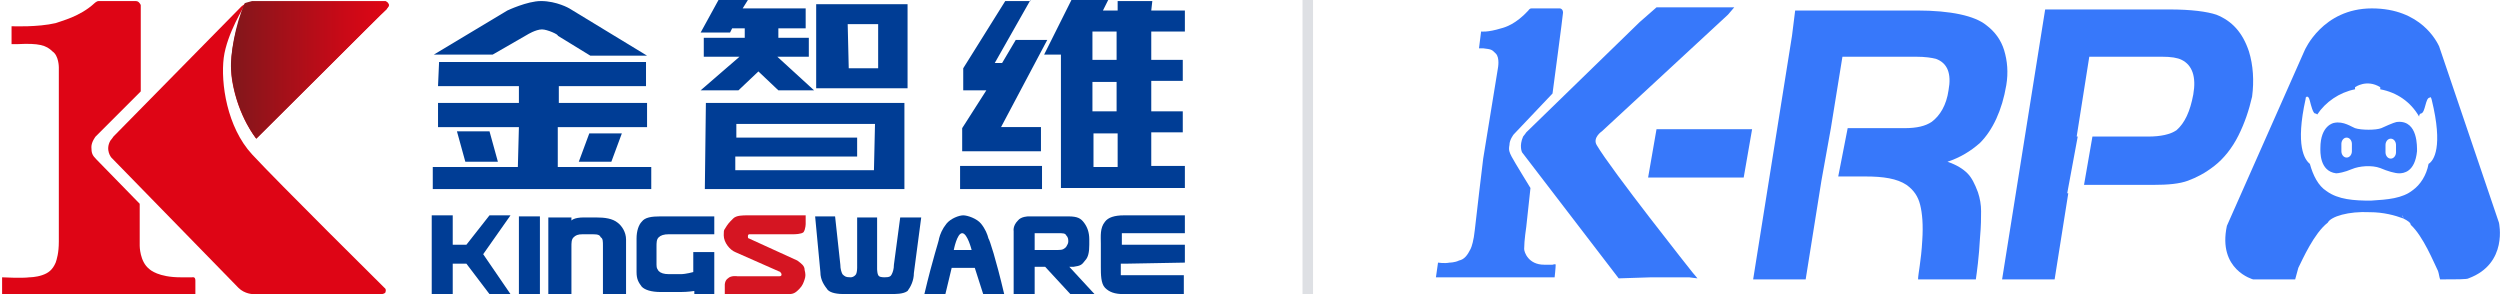 <?xml version="1.0" encoding="utf-8"?>
<!-- Generator: Adobe Illustrator 23.0.6, SVG Export Plug-In . SVG Version: 6.00 Build 0)  -->
<svg version="1.1" id="图层_1" xmlns="http://www.w3.org/2000/svg" xmlns:xlink="http://www.w3.org/1999/xlink" x="0px" y="0px"
	 viewBox="0 0 238 28" style="enable-background:new 0 0 238 28;" xml:space="preserve">
<style type="text/css">
	.st0{fill:#003D95;}
	.st1{fill:#DE0515;}
	.st2{fill:url(#SVGID_1_);}
	.st3{fill:#D51522;}
	.st4{opacity:0.3;fill:#9196A4;}
	.st5{fill-rule:evenodd;clip-rule:evenodd;fill:#3778FA;}
	.st6{fill:#3778FA;}
</style>
<g>
	<polygon class="st0" points="41.2,15.9 49.3,15.9 49.4,12.1 41.7,12.1 41.7,9.8 49.4,9.8 49.4,8.2 41.7,8.2 41.8,5.9 61.5,5.9 
		61.5,8.2 53.2,8.2 53.2,9.8 61.6,9.8 61.6,12.1 53.1,12.1 53.1,15.9 62,15.9 62,18 41.2,18 	"/>
	<path class="st0" d="M51.6,2.8c-0.6,0-1.4,0.5-1.4,0.5l-3.3,1.9h-5.6l7-4.2c0,0,1.9-0.9,3.2-0.9c1.5,0,2.7,0.7,2.7,0.7l7.4,4.5
		l-5.4,0l-3.1-1.9C53.2,3.3,52.1,2.8,51.6,2.8z"/>
	<polygon class="st0" points="43.5,12.5 46.6,12.5 47.4,15.4 44.3,15.4 	"/>
	<path class="st0" d="M70.7,0.8h6v1.9h-2.6l0,0.9H77v1.8h-3l3.5,3.2l-3.4,0l-1.9-1.8l-1.9,1.8h-3.6l3.7-3.2H67l0-1.8h3.9l0-0.9h-1.2
		l-0.2,0.4l-2.8,0L68.4,0h2.8L70.7,0.8z M67.2,9.8h18.9l0,5.6l0,2.6h-19L67.2,9.8z M70.1,11.7l0,1.4h11.5l0,1.8H70l0,1.3h13.2
		l0.1-4.4H70.1z M77.7,8.4l0-8h8.7l0,5.5v2.5L77.7,8.4z M83.6,2.3h-2.9l0.1,4.2l2.8,0L83.6,2.3z"/>
	<path class="st0" d="M99.2,15.8l0,2.2h-7.8l0-2.2H99.2z M98.1,0L94.7,6h0.7l1.3-2.2h3l-4.4,8.3h3.8l0,2.3h-7.5l0-2.2l2.3-3.6h-2.2
		l0-2.1l4-6.4H98.1z M109.6,1h3.2l0,2l-3.2,0v2.7l3,0l0,2l-3,0v2.9l3,0l0,2l-3,0l0,3.2l3.2,0l0,2.1H101l0-12.7h-1.6L102,0h3.5L105,1
		h1.4c0-0.1,0-0.9,0-0.9l3.3,0L109.6,1z M106.4,12.7l-2.3,0v3.2l2.3,0V12.7z M104,10.6l2.3,0V7.8l-2.3,0V10.6z M104,5.7l2.3,0V3
		L104,3V5.7z"/>
	<path class="st1" d="M10.5,13.4c0.1-0.1,0.3-0.4,0.3-0.4L22.9,0.7c0,0,0.4-0.5,1.3-0.5c0.8,0,12.5,0,12.5,0s0.2,0,0.3,0.2
		c0.1,0.2-0.1,0.3-0.2,0.5C36.6,1,24.4,13.2,24.4,13.2s-1.7-2-2.3-5.5c-0.5-3,1-6.8,1.2-7.2c0,0-1.7,2.7-2,5
		c-0.3,2.4,0.3,6.6,2.7,9.2c2.4,2.6,12.6,12.7,12.6,12.7s0.2,0.1,0.1,0.4c0,0.1-0.2,0.2-0.4,0.2H24.1c0,0-0.8,0-1.4-0.6L10.6,15
		C10.6,15,10,14.3,10.5,13.4z"/>
	<linearGradient id="SVGID_1_" gradientUnits="userSpaceOnUse" x1="22.014" y1="6.674" x2="37" y2="6.674">
		<stop  offset="0" style="stop-color:#81171C"/>
		<stop  offset="0.191" style="stop-color:#95131A"/>
		<stop  offset="0.722" style="stop-color:#CA0917"/>
		<stop  offset="0.982" style="stop-color:#DE0515"/>
	</linearGradient>
	<path class="st2" d="M24.4,13.2c0,0-2.1-2.6-2.4-6.6c-0.1-1.3,0.4-4.3,1.3-6.3c0,0,0.3-0.1,0.7-0.2l1.7,0l11,0c0,0,0.3,0.1,0.3,0.4
		c0,0.1-0.2,0.3-0.2,0.3C36.8,0.9,24.4,13.2,24.4,13.2z"/>
	<path class="st1" d="M1.2,2.5c0,0,2.4,0.1,4.1-0.3C5.8,2,7.6,1.6,9,0.3c0,0,0.2-0.2,0.4-0.2h3.5c0,0,0.2,0,0.3,0.1
		c0,0,0.2,0.2,0.2,0.3c0,0.2,0,8.2,0,8.2L9.1,13c0,0-0.4,0.5-0.4,1c0,0.6,0.1,0.8,0.5,1.2c0.4,0.4,4.1,4.2,4.1,4.2l0,4
		c0,0,0,1.5,0.9,2.2c0.1,0.1,0.9,0.8,3,0.8l1.1,0c0,0,0.3-0.1,0.3,0.3c0,0.3,0,1.3,0,1.3L0.2,28v-1.6c0,0,1.9,0.1,2.6,0
		c0,0,0.6,0,1.2-0.2c0.6-0.2,1-0.5,1.3-1.2c0.1-0.3,0.3-0.9,0.3-2c0-1.1,0-7.4,0-7.4l0-9.2c0,0,0-1.1-0.6-1.5
		C4.4,4.3,3.7,4.1,1.7,4.2l-0.6,0V2.5z"/>
	<polygon class="st0" points="44.4,25.1 43.1,25.1 43.1,28 41.1,28 41.1,20.5 43.1,20.5 43.1,23.3 44.4,23.3 46.6,20.5 48.6,20.5 
		46,24.2 48.6,28 46.6,28 	"/>
	<path class="st0" d="M51.4,28h-2v-7.4h2v4.6L51.4,28z"/>
	<path class="st0" d="M59.7,28h-2.3v-4.6c0-0.4,0-0.7-0.2-0.8c-0.1-0.2-0.2-0.3-0.8-0.3h-0.9c-0.5,0-0.7,0.1-0.9,0.3
		c-0.2,0.2-0.2,0.5-0.2,0.9l0,4.6h-2.2v-5.3c0-0.7,0-2.1,0-2.1h2.2v0.3c0,0,0.2-0.3,1.2-0.3h1.1c0.9,0,1.6,0.1,2.1,0.5
		c0.4,0.3,0.8,0.9,0.8,1.6V28z"/>
	<path class="st0" d="M68,28l-1.9,0v-0.3c0,0-0.6,0.1-1.3,0.1c-0.7,0-1.5,0-1.9,0c-0.9,0-1.5-0.2-1.8-0.5c-0.3-0.4-0.5-0.7-0.5-1.4
		v-3.2c0-0.7,0.2-1.3,0.5-1.6c0.3-0.4,0.9-0.5,1.8-0.5h2.9H68v1.7h-2h-1.2h-1.1c-0.5,0-0.8,0.1-1,0.3c-0.2,0.2-0.2,0.5-0.2,0.9v1.7
		c0,0.4,0.1,0.4,0.2,0.6c0.2,0.2,0.5,0.3,1,0.3c0,0,0.8,0,1.1,0c0.5,0,1.2-0.2,1.2-0.2v-1.9h2V28z"/>
	<path class="st3" d="M69.8,20.8c0.3-0.3,0.9-0.3,1.4-0.3h5.5l0,0.8c0,0,0,0.5-0.2,0.8c-0.2,0.2-0.9,0.2-0.9,0.2h-0.4h-3.8
		c-0.1,0-0.2,0-0.2,0.2c0,0.1,0,0.2,0.1,0.2l4.6,2.1c0.4,0.3,0.7,0.5,0.7,0.9c0.1,0.4,0.1,0.6,0,0.9c-0.1,0.3-0.2,0.6-0.5,0.9
		S75.6,28,75.1,28H69l0-0.9c0,0,0-0.4,0.3-0.6c0.3-0.3,0.9-0.2,0.9-0.2h4c0.2,0,0.2-0.1,0.2-0.2c0-0.1-0.1-0.1-0.1-0.2L70,24
		c-0.5-0.2-1.1-0.9-1.1-1.6c0-0.3,0-0.5,0.1-0.6C69.3,21.3,69.4,21.2,69.8,20.8z"/>
	<path class="st0" d="M83.7,28h-3.2c-0.8,0-1.4-0.1-1.7-0.4c-0.3-0.4-0.7-0.9-0.7-1.7l-0.5-5.3h1.9l0.5,4.6c0,0.4,0.1,0.7,0.2,0.9
		c0.2,0.2,0.3,0.3,0.8,0.3c0,0,0.3,0,0.5-0.3c0.1-0.2,0.1-0.6,0.1-0.6l0-4.8h1.9l0,4.9c0,0,0,0.6,0.2,0.7c0.1,0.1,0.5,0.1,0.5,0.1
		c0.5,0,0.6-0.1,0.7-0.3c0.1-0.2,0.2-0.5,0.2-0.9l0.6-4.5h2l-0.7,5.3c0,0.7-0.3,1.3-0.6,1.7C86,28,85.3,28,84.5,28L83.7,28z"/>
	<path class="st0" d="M92.8,25.5h-0.4H91h-0.4L90,28h-2c0.8-3.4,1.4-5.1,1.4-5.3c0.1-0.4,0.3-0.9,0.7-1.4c0.4-0.5,1.2-0.8,1.6-0.8
		l0,0c0.4,0,1.3,0.3,1.7,0.8c0.4,0.5,0.6,1,0.7,1.4c0.1,0.1,0.7,1.9,1.5,5.3h-2L92.8,25.5z M91.8,23.8h0.7c0,0-0.4-1.6-0.9-1.6
		c-0.5,0-0.8,1.6-0.8,1.6H91.8z"/>
	<path class="st0" d="M104.2,28h-2.3l-2.4-2.6h-1V28h-2v-6c0,0-0.1-0.5,0.4-1c0.3-0.4,1-0.4,1-0.4h0.9h2.9c0.9,0,1.2,0.2,1.5,0.6
		c0.3,0.4,0.5,0.9,0.5,1.6V23v0.3c0,0.7-0.1,1.2-0.4,1.5c-0.3,0.4-0.4,0.5-1.1,0.6h-0.4L104.2,28z M100.7,23.8
		c0.5,0,0.6-0.1,0.8-0.3c0.1-0.2,0.2-0.3,0.2-0.5c0-0.2,0-0.4-0.2-0.6c-0.1-0.2-0.3-0.2-0.8-0.2h-1.1h-1.1v1.6H100.7z"/>
	<path class="st0" d="M107.3,25.1h-0.6c0,0.4,0,1.1,0,1.1s0.7,0,1.2,0h1l3.8,0V28l-2.9,0H107c-0.9,0-1.4-0.2-1.8-0.6
		c-0.4-0.4-0.4-1.3-0.4-2l0-2.2c0-0.7-0.1-1.5,0.4-2.1c0.3-0.4,0.9-0.6,1.8-0.6h2.9l2.9,0v1.7l-3.8,0h-1c-0.5,0-1.2,0-1.2,0
		s0,0.7,0,1.1h0.6l5.4,0v1.7L107.3,25.1z"/>
	<polygon class="st0" points="56.1,12.7 59.2,12.7 58.2,15.4 55.1,15.4 	"/>
</g>
<rect x="124" class="st4" width="1" height="28"/>
<g>
	<g id="K_2_">
		<g>
			<path class="st5" d="M152.5,12.5l12-11.1l0.6-0.7h-7.4l-1.6,1.4l-10.8,10.5c0,0-0.2,0.3-0.3,0.4c-0.4,0.9-0.1,1.5-0.1,1.5l9.2,12
				l3.1-0.1l3.6,0l0.8,0.1l-0.5-0.6c0,0-7.7-9.7-9.1-12.1C151.6,13.1,152.5,12.5,152.5,12.5z M147.8,25.2l-0.8,0
				c-1.5,0-1.9-1.2-1.9-1.5c0-0.8,0.2-2.1,0.2-2.1l0.4-3.7c0,0-1.6-2.6-1.8-3c-0.2-0.4-0.3-0.6-0.2-1.1c0-0.5,0.4-1,0.4-1l3.7-3.9
				c0,0,1-7.5,1-7.7c0-0.2-0.1-0.3-0.1-0.3c-0.1-0.1-0.2-0.1-0.2-0.1h-2.7c-0.2,0-0.3,0.2-0.3,0.2c-1.2,1.3-2.2,1.6-2.6,1.7
				c-1.3,0.4-1.9,0.3-1.9,0.3l-0.2,1.6l0.4,0c0.8,0.1,0.8,0.1,1.2,0.5c0.4,0.4,0.2,1.4,0.2,1.4l-1.4,8.6c0,0-0.7,5.8-0.8,6.8
				c-0.1,1-0.3,1.6-0.4,1.8c-0.3,0.6-0.6,1-1.1,1.1c-0.4,0.2-0.9,0.2-0.9,0.2c-0.5,0.1-1.1,0-1.1,0l-0.2,1.4l11.3,0
				c0,0,0.1-0.9,0.1-1.2C148.1,25.1,147.8,25.2,147.8,25.2z"/>
		</g>
	</g>
	<g id="_x2D__2_">
		<g>
			<polygon class="st6" points="157.7,12.3 156.9,16.9 166,16.9 166.8,12.3 			"/>
		</g>
	</g>
	<g id="R_2_">
		<g>
			<path class="st5" d="M191,8.1c0.2-1.2,0.1-2.3-0.2-3.3c-0.3-1-0.9-1.8-1.7-2.4c-1.1-0.9-3.4-1.4-6.6-1.4h-9l-2.6,0l-0.3,2.4
				l-3.7,23.2h5l1.5-9.4h0l0.9-5h0l1.1-6.8h7c0.9,0,1.5,0.1,1.9,0.2c1.1,0.4,1.5,1.4,1.2,3c-0.2,1.4-0.8,2.4-1.6,3
				c-0.6,0.4-1.4,0.6-2.6,0.6h-5.4l-0.9,4.6h2.6c1.7,0,3,0.2,3.9,0.8c0.7,0.5,1.1,1.1,1.3,1.9c0.2,0.8,0.3,1.9,0.2,3.4
				c-0.1,1.9-0.4,3.2-0.4,3.7h5.5c0.1-0.7,0.3-2.1,0.4-4c0.1-1.1,0.1-1.9,0.1-2.5c0-0.6-0.1-1.2-0.3-1.8c-0.3-0.8-0.6-1.4-1-1.8
				c-0.4-0.4-1-0.8-1.9-1.1c1.2-0.4,2.2-1,3.1-1.8C189.7,12.4,190.6,10.5,191,8.1z"/>
		</g>
	</g>
	<g id="P_2_">
		<g>
			<path class="st5" d="M214.1,4.9c-0.6-1.8-1.6-2.9-3.1-3.5c-0.9-0.3-2.4-0.5-4.5-0.5h-8.8l-3,0l-0.4,2.5l-3.7,23.2h5l1.3-8.2h-0.1
				l1-5.4h-0.1l1.2-7.6h6.9c0.9,0,1.5,0.1,1.9,0.3c1,0.5,1.4,1.6,1.1,3.3c-0.3,1.6-0.8,2.7-1.6,3.4c-0.6,0.4-1.5,0.6-2.7,0.6h-5.3
				l-0.8,4.6h6.6c1.4,0,2.5-0.1,3.3-0.4c0.8-0.3,1.6-0.7,2.5-1.4c0.9-0.7,1.7-1.7,2.3-2.9c0.6-1.2,1-2.4,1.3-3.7
				C214.6,7.7,214.5,6.2,214.1,4.9z"/>
		</g>
	</g>
	<g>
		<path class="st5" d="M228.3,11.6c-0.2,0-0.5,0.1-1.6,0.6c-0.5,0.2-1.9,0.2-2.5,0c-0.3-0.1-1.1-0.7-2-0.5c0,0-1.3,0.2-1.3,2.4
			c0,0.3-0.1,2.2,1.5,2.4c0.2,0,0.8-0.1,1.5-0.4c0.7-0.3,1.9-0.4,2.7-0.1c0.7,0.3,1.4,0.5,1.8,0.5c0.4,0,1.5-0.1,1.7-2.1
			C230.1,14,230.2,11.5,228.3,11.6z M223.9,14.4c0,0.3-0.2,0.6-0.5,0.6c-0.3,0-0.5-0.3-0.5-0.6l0-0.7c0-0.3,0.2-0.6,0.5-0.6
			c0.3,0,0.5,0.3,0.5,0.6L223.9,14.4z M228.1,14.5c0,0.3-0.2,0.6-0.5,0.6c-0.3,0-0.5-0.3-0.5-0.6l0-0.7c0-0.3,0.2-0.6,0.5-0.6
			c0.3,0,0.5,0.3,0.5,0.6L228.1,14.5z"/>
		<path class="st5" d="M237.9,21.2c0,0-5.6-16.5-5.7-16.8c-0.2-0.4-1.7-3.6-6.4-3.6c-4.7,0-6.4,4-6.4,4L212,21.5
			c-0.9,4.2,2.5,5.1,2.5,5.1s1.7,0,4,0c0.1-0.4,0.2-0.7,0.3-1.1c0.4-0.8,1.5-3.3,2.8-4.3c0.3-0.6,2-1.1,4-1c1.3,0,2.4,0.3,3.2,0.6
			c0,0,0,0,0,0c0-0.1-0.1-0.2-0.1-0.3c0,0,0.1,0.1,0.1,0.3c0,0,0,0,0,0c0.4,0.2,0.7,0.4,0.7,0.6c1.2,1.1,2.2,3.6,2.6,4.4
			c0.1,0.3,0.1,0.5,0.2,0.8c1.5,0,2.6,0,2.7-0.1C238.8,25.1,237.9,21.2,237.9,21.2z M231.2,15.6c-0.2,1.1-0.8,2-1.5,2.5
			c-1,0.8-2.4,0.9-4,1c-1.6,0-3.1-0.1-4.2-0.9c-0.8-0.5-1.3-1.5-1.6-2.6c-0.5-0.4-1.4-1.7-0.4-6.2c0,0,0-0.1,0-0.1c0,0,0,0,0,0
			c0,0,0,0,0,0c0.1-0.1,0.1-0.1,0.1-0.1c0.1,0,0.2,0,0.3,0.4c0.1,0.4,0.3,1.2,0.5,1.2c0.1,0,0.2,0.1,0.2,0.1
			c0.8-1.2,2.1-2.1,3.6-2.4c0-0.1,0-0.1,0-0.2c0,0,1.1-0.8,2.4,0c0,0,0,0.1,0,0.2c1.6,0.3,2.9,1.2,3.7,2.6c0-0.2,0.1-0.3,0.2-0.3
			c0.4-0.1,0.4-1.5,0.8-1.5c0,0,0.1-0.2,0.2,0.2C232.6,14,231.7,15.3,231.2,15.6z"/>
	</g>
</g>
</svg>
